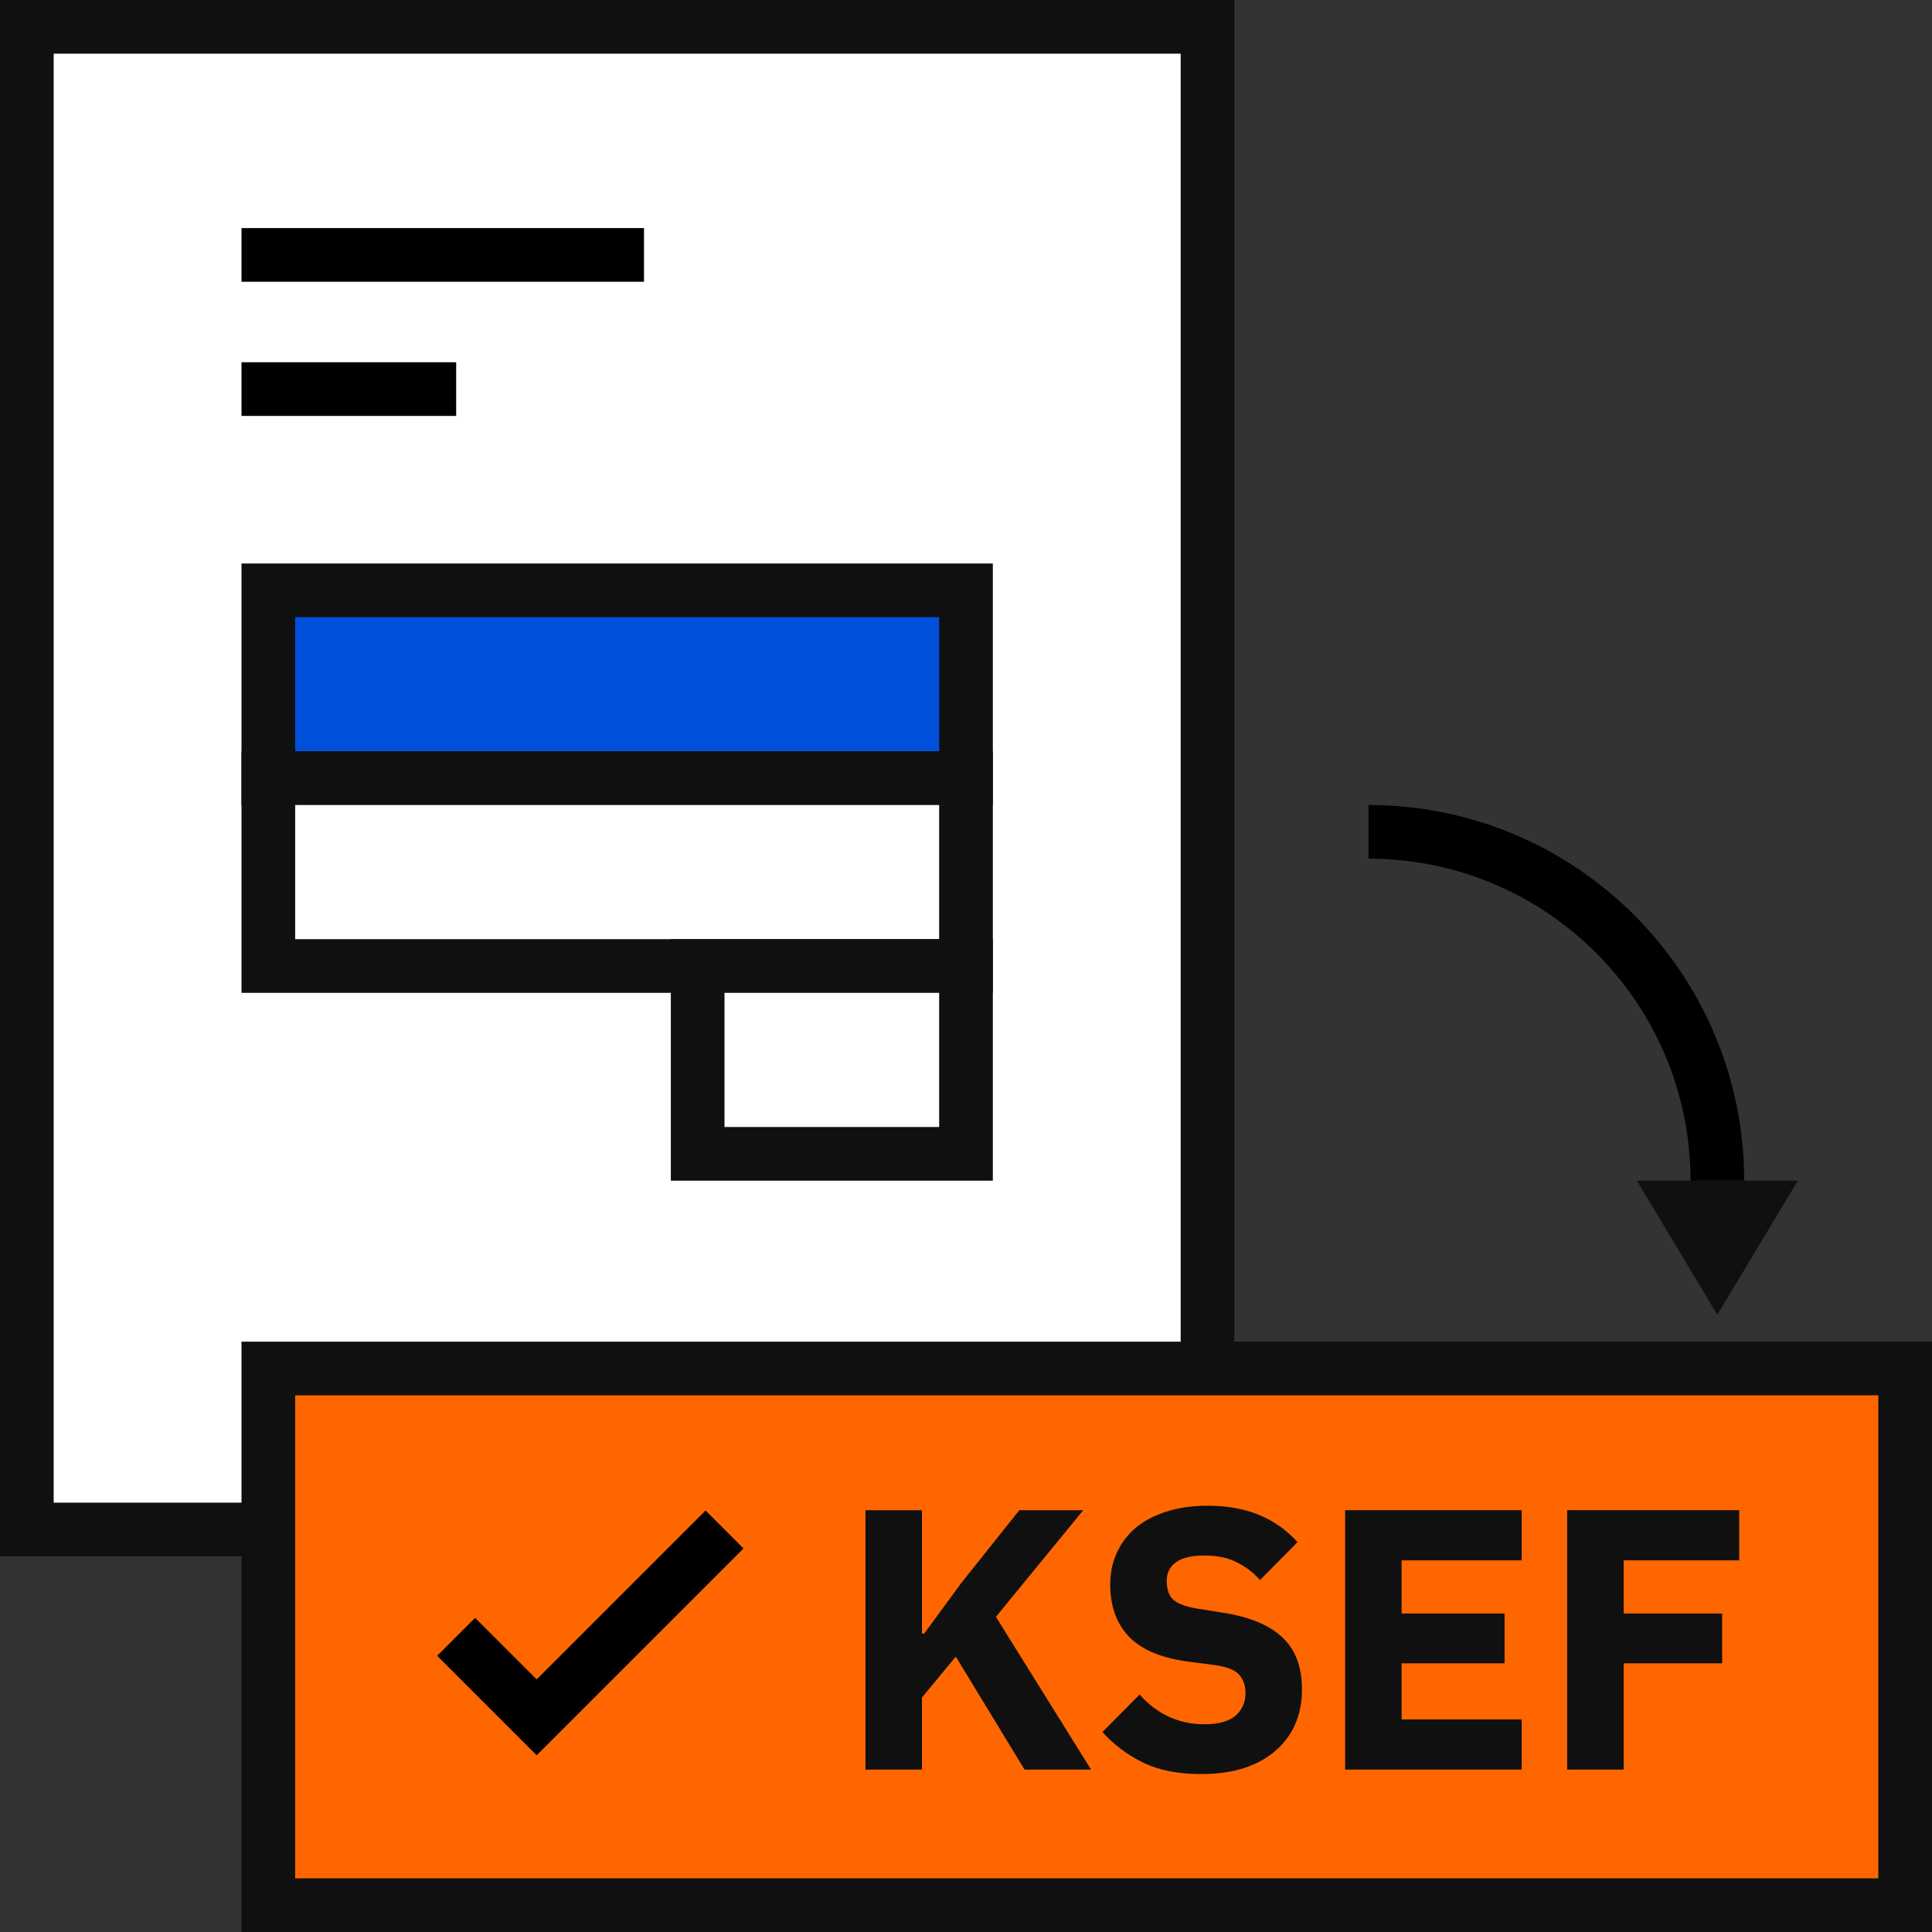 <svg width="72" height="72" viewBox="0 0 72 72" fill="none" xmlns="http://www.w3.org/2000/svg">
<rect x="0" y="0" width="72" height="72" fill="#333333" stroke="none"/>
<g clip-path="url(#clip0_1993_3391)">
<path d="M1 1H45V57H1V1Z" fill="white" stroke="#101010" stroke-width="2"/>
<path d="M10 22H36V29H10V22Z" fill="#0050DB" stroke="#101010" stroke-width="2"/>
<path d="M10 51H71V71H10V51Z" fill="#FF6600" stroke="#101010" stroke-width="2"/>
<path d="M17 61L20 64L27 57" stroke="black" stroke-width="2"/>
<path d="M10 29H36V36H10V29Z" fill="white" stroke="#101010" stroke-width="2"/>
<path d="M26 36H36V43H26V36Z" fill="white" stroke="#101010" stroke-width="2"/>
<path d="M9 9.5L24 9.5" stroke="black" stroke-width="2"/>
<path d="M9 14.5H17" stroke="black" stroke-width="2"/>
<path d="M51 31V31C58.18 31 64 36.82 64 44V44" stroke="black" stroke-width="2"/>
<path d="M64 49L67 44H61L64 49Z" fill="#101010"/>
<path d="M58.403 65.948V56.28H64.816V58.15H60.509V60.131H64.179V61.987H60.509V65.948H58.403Z" fill="#101010"/>
<path d="M50.129 65.948V56.28H56.708V58.15H52.234V60.131H56.071V61.987H52.234V64.078H56.708V65.948H50.129Z" fill="#101010"/>
<path d="M44.754 66.114C43.905 66.114 43.184 65.971 42.593 65.685C42.002 65.389 41.499 65.011 41.084 64.549L42.469 63.15C43.124 63.889 43.932 64.258 44.893 64.258C45.41 64.258 45.793 64.152 46.042 63.94C46.291 63.727 46.416 63.446 46.416 63.095C46.416 62.827 46.342 62.605 46.195 62.43C46.047 62.245 45.747 62.12 45.294 62.056L44.339 61.931C43.314 61.802 42.561 61.493 42.081 61.003C41.61 60.514 41.375 59.863 41.375 59.05C41.375 58.616 41.458 58.219 41.624 57.859C41.79 57.499 42.026 57.19 42.33 56.931C42.644 56.673 43.023 56.474 43.466 56.336C43.919 56.188 44.431 56.114 45.003 56.114C45.733 56.114 46.375 56.229 46.929 56.46C47.483 56.691 47.958 57.028 48.355 57.471L46.956 58.884C46.725 58.616 46.444 58.399 46.111 58.233C45.788 58.058 45.377 57.97 44.879 57.97C44.408 57.97 44.057 58.053 43.826 58.219C43.595 58.386 43.48 58.616 43.48 58.912C43.48 59.244 43.568 59.484 43.743 59.632C43.928 59.78 44.223 59.886 44.63 59.95L45.585 60.103C46.582 60.26 47.321 60.569 47.801 61.031C48.281 61.483 48.521 62.13 48.521 62.97C48.521 63.432 48.438 63.856 48.272 64.244C48.106 64.632 47.861 64.964 47.538 65.241C47.224 65.518 46.832 65.735 46.361 65.892C45.89 66.04 45.354 66.114 44.754 66.114Z" fill="#101010"/>
<path d="M35.62 61.737L34.359 63.261V65.948H32.254V56.28H34.359V60.879H34.442L35.813 59.009L37.988 56.28H40.37L37.115 60.255L40.661 65.948H38.182L35.62 61.737Z" fill="#101010"/>
</g>
<defs>
<clipPath id="clip0_1993_3391">
<rect width="72" height="72" fill="white"/>
</clipPath>
</defs>
</svg>
